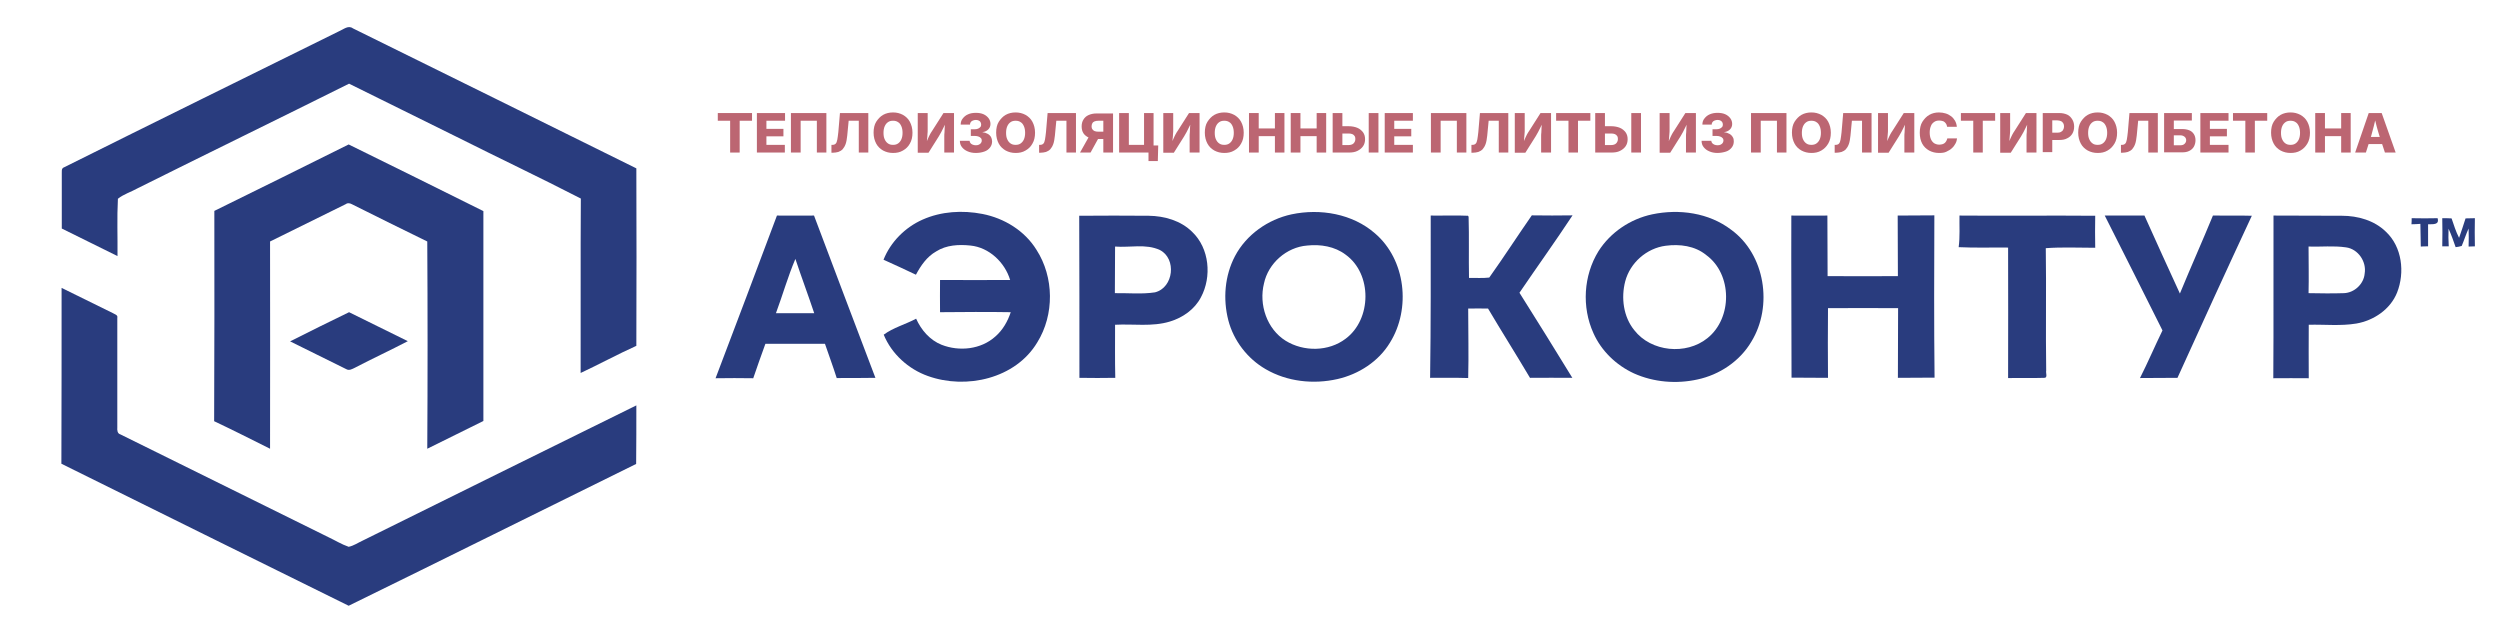 <svg xmlns="http://www.w3.org/2000/svg" xmlns:xlink="http://www.w3.org/1999/xlink" id="&#x421;&#x43B;&#x43E;&#x439;_1" x="0px" y="0px" viewBox="0 0 1234 313" style="enable-background:new 0 0 1234 313;" xml:space="preserve"><style type="text/css">	.st0{fill:#293C7E;}	.st1{enable-background:new    ;}	.st2{fill:#BC6672;}</style><g id="_x23_293c7eff">	<path class="st0" d="M167.4,15.4c2.2-0.9,4.5-3.1,6.8-1.4c46.6,23,93.3,46,139.9,69.1c0.1,29.2,0.1,58.4,0,87.6  c-9.3,4.2-18.3,9.1-27.5,13.4c0.1-28.7-0.1-57.4,0.1-86.1c-20.2-10.4-40.9-20.2-61.2-30.4C207.7,58.8,190,50,172.3,41.3  C137.6,58.6,102.7,75.6,68,92.9c-3.2,1.8-6.9,2.9-9.8,5.2c-0.5,9.4-0.1,18.8-0.2,28.3c-9.2-4.6-18.3-9.1-27.5-13.6  c0-8.9,0-17.8,0-26.7c0.1-1.2-0.4-3,1.1-3.5C76.7,60.1,122.1,37.8,167.4,15.4z"></path>	<path class="st0" d="M105.8,104.1c22.1-10.9,44.3-21.8,66.3-32.8c22.2,10.9,44.4,21.9,66.5,32.9c0,34.6,0,69.1,0,103.6  c-9.2,4.6-18.5,9.1-27.7,13.7c0.2-34.1,0.2-68.2,0-102.3c-12.4-6-24.7-12.2-37-18.3c-1.1-0.6-2.2-0.9-3.3-0.1  c-12.4,6.1-24.9,12.3-37.3,18.4c0.1,34.1,0,68.2,0,102.3c-9.2-4.6-18.3-9.2-27.6-13.6C105.8,173.3,105.9,138.7,105.8,104.1z"></path>	<path class="st0" d="M455.4,108.4c9.2-4.1,19.7-4.7,29.5-2.8c10.8,2.1,20.9,8.3,26.7,17.7c8.7,13.5,8.9,32,0.4,45.7  c-10.7,17.9-35.1,23.4-54,16.6c-9.6-3.4-17.9-10.9-21.8-20.4c4.7-3.5,10.8-5.1,16-7.9c2.5,5.6,6.8,10.6,12.6,12.9  c8.7,3.4,19.4,2.3,26.5-4.1c3.7-3.2,6.1-7.5,7.6-12c-11.6-0.2-23.2-0.1-34.9,0c-0.1-5.3,0-10.6,0-15.9c11.5,0.1,23.1,0,34.6,0  c-2.6-8.7-10.4-16.1-19.6-17c-5.7-0.6-11.9-0.3-16.9,2.9c-4.6,2.6-7.6,7-10,11.5c-5.3-2.5-10.6-5-16-7.4  C439.6,119.4,446.8,112.2,455.4,108.4z"></path>	<path class="st0" d="M637.5,105.8c14.2-3,30.1-0.3,41.2,9.4c15.2,13,17.8,37.2,7.4,53.9c-5.6,9.3-15.4,15.6-25.9,18  c-11.9,2.7-24.9,1.3-35.5-4.9c-9-5.2-15.8-14.1-18.4-24.1c-2.7-10.5-1.8-22,3.3-31.7C615.2,115.8,625.9,108.3,637.5,105.8   M645.2,121.2C635,122,626,130,623.9,139.9c-2.6,10.4,1.4,22.5,10.7,28.3c8.9,5.5,21.2,5.4,29.6-1c12.9-9.6,13.2-32,0-41.5  C658.8,121.6,651.8,120.5,645.2,121.2z"></path>	<path class="st0" d="M815.5,105.8c13.3-2.8,28-0.8,39,7.6c16.8,12.2,20.7,37.7,10,55.2c-5.7,9.7-15.8,16.4-26.6,18.7  c-10.4,2.3-21.6,1.4-31.4-3c-8.7-4-16.1-11.1-20-19.9c-5.8-12.8-4.9-28.4,2.5-40.4C794.9,114.7,804.7,108.1,815.5,105.8   M822.2,121.3c-9.4,1.2-17.6,8.4-20,17.6c-2.1,8.1-0.9,17.5,4.5,24.1c8.3,10.7,25.6,12.4,36.1,3.9c12.4-9.9,12.3-31.6-0.6-41  C836.6,121.3,829.1,120.4,822.2,121.3z"></path>	<path class="st0" d="M383.5,106.4c6.1,0,12.2,0.1,18.3,0c10.1,26.7,20.1,53.4,30.3,80.1c-6.4,0.1-12.8,0.1-19.1,0.1  c-1.8-5.7-3.9-11.3-5.8-16.9c-9.8,0-19.6,0-29.4,0c-2.1,5.6-4,11.3-6,17c-6.2-0.1-12.4-0.1-18.6,0  C363.4,159.9,373.5,133.1,383.5,106.4 M383,154.6c6.3,0,12.6,0,18.9,0c-3-9-6.3-17.8-9.3-26.8C388.9,136.5,386.3,145.7,383,154.6z"></path>	<path class="st0" d="M532.7,106.5c11.4-0.1,22.9-0.1,34.3,0c7.8,0.1,15.9,2.4,21.5,8c8.5,8.1,9.7,22.1,4.3,32.2  c-3.1,6-9,10.1-15.3,12c-8.8,2.7-18.1,1.1-27.1,1.6c0,8.7-0.1,17.5,0.1,26.2c-5.9,0.1-11.8,0.1-17.7,0  C532.8,159.8,532.8,133.1,532.7,106.5 M550.4,121.7c-0.1,7.7,0,15.3-0.1,23c6.6-0.1,13.3,0.6,19.8-0.4c9.2-2.3,10.8-16.6,2.4-20.9  C565.6,120.2,557.7,122.3,550.4,121.7z"></path>	<path class="st0" d="M706.2,106.4c6.1,0.1,12.3-0.2,18.4,0.1l0.3,0.5c0.3,10.1,0,20.2,0.2,30.2c3.3-0.1,6.7,0.2,10-0.2  c7.2-10.1,13.9-20.5,21-30.7c6.7,0.1,13.4,0.1,20.1,0c-8.5,12.9-17.5,25.4-26.2,38.2c8.8,13.9,17.5,28,26.1,42  c-6.9-0.1-13.9,0-20.9,0c-6.8-11.5-13.9-22.7-20.7-34.2c-3.3-0.1-6.5,0-9.8,0c0,11.4,0.3,22.8,0,34.3c-6.3-0.2-12.5-0.1-18.8-0.1  C706.3,159.8,706.2,133.1,706.2,106.4z"></path>	<path class="st0" d="M884.2,106.4c5.9,0,11.9,0.1,17.8,0c0.1,10,0,19.9,0.1,29.9c11.6,0.1,23.1,0,34.7,0c-0.1-10,0-19.9-0.1-29.9  c6-0.1,12,0,18.1-0.1c-0.1,26.7-0.2,53.4,0.1,80.1c-6,0.1-12.1,0-18.1,0.1c0.1-11.5,0-22.9,0.1-34.4c-11.5-0.1-23.1,0-34.6,0  c-0.1,11.5-0.1,22.9,0,34.4c-6-0.1-12,0-18-0.1C884.3,159.8,884.1,133.1,884.2,106.4z"></path>	<path class="st0" d="M967.2,106.4c22.3,0.2,44.6-0.1,67,0.1c-0.1,5.3-0.1,10.5,0,15.8c-8.1,0-16.3-0.4-24.4,0.2  c0.3,20.1-0.1,40.3,0.2,60.5c-0.3,1,0.9,3.6-1,3.5c-5.9,0.2-11.9,0-17.8,0.1c0-21.5,0.1-42.9,0-64.4c-8.1-0.1-16.3,0.2-24.4-0.2  C967.5,116.8,967.1,111.6,967.2,106.4z"></path>	<path class="st0" d="M1038.9,106.4c6.5,0,13.1,0,19.6,0c5.8,12.9,11.6,25.7,17.5,38.5c5.3-12.9,11-25.6,16.3-38.5  c6.4,0.1,12.8-0.1,19.2,0.1c-12.4,26.6-24.6,53.3-36.7,80c-6.2,0.1-12.3,0-18.5,0.1c3.9-7.7,7.3-15.7,11.1-23.5  C1058,144.2,1048.4,125.3,1038.9,106.4z"></path>	<path class="st0" d="M1122.2,106.4c11.3,0.1,22.6,0,33.8,0.1c7.8,0,16,2.3,21.7,7.9c8,7.5,9.4,20.1,5.5,30  c-3.3,8.3-11.5,13.8-20.1,15.3c-7.8,1.3-15.7,0.4-23.5,0.6c0,8.8-0.1,17.6,0,26.4c-5.8,0-11.7-0.1-17.5,0  C1122.3,159.9,1122.1,133.1,1122.2,106.4 M1139.5,144.7c5.8,0.1,11.7,0.2,17.5,0c5.2-0.2,9.8-4.6,10.2-9.7c1-5.8-3.2-12.1-9.2-12.9  c-6.1-0.9-12.3-0.2-18.5-0.4C1139.5,129.4,1139.7,137,1139.5,144.7z"></path>	<path class="st0" d="M1190.4,107.7c4.3,0.1,8.5,0.1,12.8,0c1,3.5-2.5,2.9-4.7,3c0,3.6,0,7.3,0,10.9c-1.2,0-2.4,0-3.6,0.1  c-0.1-3.8-0.1-7.5-0.2-11.2c-1.5,0.1-2.9,0.2-4.4,0.2C1190.4,109.9,1190.4,108.4,1190.4,107.7z"></path>	<path class="st0" d="M1205.5,107.7c1.5,0,3.1,0,4.6,0.1c1.1,3.2,2.1,6.5,3.7,9.6c1.1-3.2,2.2-6.4,3.2-9.6c1.5,0,3.1-0.1,4.6-0.1  c-0.1,4.6-0.1,9.3,0,13.9c-0.8,0-2.3,0.1-3.1,0.1c0.1-3,0.1-6,0-8.9c-1.3,2.8-2.2,5.8-3.4,8.6c-1,0.3-2,0.5-3,0.6  c-1.1-3.1-2.1-6.1-3.5-9.1c-0.1,2.9-0.1,5.8,0.1,8.7c-1.1,0-2.1,0-3.2,0C1205.6,116.9,1205.6,112.3,1205.5,107.7z"></path>	<path class="st0" d="M30.4,142.1c8.4,4.1,16.8,8.3,25.2,12.4c0.9,0.6,2.7,0.9,2.3,2.4c0,18,0,36.1,0,54.1c-0.1,1.3,0,3,1.5,3.4  c34.2,16.9,68.4,33.8,102.6,50.7c3.4,1.6,6.6,3.6,10.1,4.8c2.5-0.5,4.6-2,6.8-3c45.1-22.3,90.1-44.6,135.2-66.8  c0,9.6,0,19.2-0.1,28.9c-47.3,23.3-94.5,46.8-141.9,70c-47.3-23.3-94.5-46.7-141.8-70.1C30.4,200,30.4,171,30.4,142.1z"></path>	<path class="st0" d="M143.2,168.5c9.7-4.9,19.4-9.7,29.1-14.4c9.7,4.7,19.3,9.6,29,14.3c-8.6,4.5-17.5,8.6-26.1,13.1  c-1.3,0.6-2.8,1.6-4.3,0.7C161.6,177.6,152.4,173,143.2,168.5z"></path></g><g>	<g class="st1">		<path class="st2" d="M354.3,59.6v-3.8h16.9v3.8h-6.1v15.7h-4.7V59.6H354.3z"></path>		<path class="st2" d="M373.6,75.3V55.8h13.9v3.8h-9.2v4h8.4v3.7h-8.4v4.2h9.1v3.8H373.6z"></path>		<path class="st2" d="M407.9,55.8v19.5h-4.7V59.6h-8v15.7h-4.8V55.8H407.9z"></path>		<path class="st2" d="M410.4,75.3v-3.8h0.5c0.7,0,1.2-0.2,1.6-0.6c0.4-0.4,0.6-1,0.8-2c0.2-0.9,0.3-2.2,0.5-3.7l0.8-9.4h14v19.5   h-4.7V59.6h-5l-0.7,7.3c-0.2,1.7-0.4,3.1-0.8,4.2s-0.9,1.9-1.5,2.6c-0.6,0.6-1.3,1-2.1,1.3c-0.8,0.2-1.8,0.4-2.8,0.4H410.4z"></path>		<path class="st2" d="M440.8,75.5c-1.8,0-3.4-0.4-4.9-1.2c-1.4-0.8-2.6-1.9-3.4-3.4s-1.3-3.3-1.3-5.4c0-2.1,0.4-4,1.3-5.4   s2-2.6,3.4-3.4c1.4-0.8,3.1-1.2,4.9-1.2c1.8,0,3.4,0.4,4.9,1.2c1.4,0.8,2.6,1.9,3.4,3.4c0.8,1.5,1.3,3.3,1.3,5.4   c0,2.1-0.4,3.9-1.3,5.4c-0.8,1.5-2,2.6-3.4,3.4C444.2,75.2,442.6,75.5,440.8,75.5z M440.8,71.5c1,0,1.8-0.2,2.5-0.7s1.2-1.1,1.6-2   c0.4-0.9,0.6-2,0.6-3.2c0-1.3-0.2-2.4-0.6-3.3c-0.4-0.9-0.9-1.6-1.6-2c-0.7-0.5-1.5-0.7-2.5-0.7c-1,0-1.8,0.2-2.5,0.7   s-1.2,1.1-1.6,2c-0.4,0.9-0.6,2-0.6,3.3c0,1.3,0.2,2.4,0.6,3.2c0.4,0.9,0.9,1.5,1.6,2S439.8,71.5,440.8,71.5z"></path>		<path class="st2" d="M471,75.3h-4.9v-8.1c0-0.5,0-1.1,0.1-1.8c0-0.7,0.1-1.5,0.1-2.4c0.1-0.9,0.1-1.8,0.2-2.7h0.5   c-0.5,1-0.9,2-1.3,2.7c-0.4,0.8-0.8,1.5-1.1,2.2c-0.4,0.7-0.8,1.4-1.2,2.1l-5.1,8.1H453V55.8h4.9v8.3c0,0.6,0,1.3-0.1,2.1   c0,0.8-0.1,1.7-0.2,2.5c-0.1,0.9-0.1,1.7-0.2,2.4h-0.4c0.3-1,0.7-1.9,1-2.6c0.3-0.8,0.7-1.4,1-2.1c0.3-0.6,0.7-1.2,1.1-1.8   l5.6-8.8h5.2V75.3z"></path>		<path class="st2" d="M481.6,75.5c-1.5,0-2.9-0.3-4-0.8c-1.2-0.5-2.1-1.2-2.8-2.1c-0.7-0.9-1-1.9-1-3.1h4.8c0,0.4,0.2,0.8,0.4,1.1   s0.6,0.6,1.1,0.8c0.5,0.2,1,0.3,1.6,0.3c0.6,0,1.1-0.1,1.5-0.3s0.8-0.5,1-0.8c0.3-0.4,0.4-0.8,0.4-1.2c0-0.5-0.1-0.9-0.4-1.2   c-0.3-0.4-0.7-0.6-1.2-0.8c-0.5-0.2-1.1-0.3-1.8-0.3h-2v-3.3h2c0.6,0,1.1-0.1,1.6-0.3s0.8-0.5,1.1-0.8s0.4-0.7,0.4-1.2   c0-0.4-0.1-0.8-0.3-1.2s-0.5-0.6-0.9-0.8c-0.4-0.2-0.8-0.3-1.4-0.3c-0.5,0-1,0.1-1.5,0.3c-0.4,0.2-0.8,0.4-1,0.8   c-0.3,0.3-0.4,0.7-0.4,1.2h-4.6c0-1.1,0.3-2.2,1-3c0.7-0.9,1.5-1.6,2.7-2.1c1.1-0.5,2.4-0.7,3.8-0.7c1.4,0,2.7,0.2,3.8,0.7   s1.9,1.2,2.5,2s0.9,1.8,0.9,2.8c0,1.1-0.4,2-1.1,2.7c-0.7,0.7-1.7,1.2-2.8,1.3v0.1c1,0.1,1.9,0.4,2.6,0.8c0.7,0.4,1.2,0.9,1.6,1.6   c0.3,0.6,0.5,1.3,0.5,2.1c0,1.1-0.3,2.1-1,3c-0.7,0.9-1.6,1.6-2.8,2C484.5,75.3,483.1,75.5,481.6,75.5z"></path>		<path class="st2" d="M501.3,75.5c-1.8,0-3.4-0.4-4.9-1.2c-1.4-0.8-2.6-1.9-3.4-3.4s-1.3-3.3-1.3-5.4c0-2.1,0.4-4,1.3-5.4   s2-2.6,3.4-3.4c1.4-0.8,3.1-1.2,4.9-1.2c1.8,0,3.4,0.4,4.9,1.2c1.4,0.8,2.6,1.9,3.4,3.4c0.8,1.5,1.3,3.3,1.3,5.4   c0,2.1-0.4,3.9-1.3,5.4c-0.8,1.5-2,2.6-3.4,3.4C504.7,75.2,503.1,75.5,501.3,75.5z M501.3,71.5c1,0,1.8-0.2,2.5-0.7s1.2-1.1,1.6-2   c0.4-0.9,0.6-2,0.6-3.2c0-1.3-0.2-2.4-0.6-3.3c-0.4-0.9-0.9-1.6-1.6-2c-0.7-0.5-1.5-0.7-2.5-0.7c-1,0-1.8,0.2-2.5,0.7   s-1.2,1.1-1.6,2c-0.4,0.9-0.6,2-0.6,3.3c0,1.3,0.2,2.4,0.6,3.2c0.4,0.9,0.9,1.5,1.6,2S500.3,71.5,501.3,71.5z"></path>		<path class="st2" d="M512.9,75.3v-3.8h0.5c0.7,0,1.2-0.2,1.6-0.6c0.4-0.4,0.6-1,0.8-2c0.2-0.9,0.3-2.2,0.5-3.7l0.8-9.4h14v19.5   h-4.7V59.6h-5l-0.7,7.3c-0.2,1.7-0.4,3.1-0.8,4.2s-0.9,1.9-1.5,2.6c-0.6,0.6-1.3,1-2.1,1.3c-0.8,0.2-1.8,0.4-2.8,0.4H512.9z"></path>		<path class="st2" d="M538.3,75.3h-5.2l5-8.9h5.1L538.3,75.3z M549.3,75.3h-4.7V59.6h-2.4c-0.7,0-1.4,0.1-1.9,0.3   c-0.5,0.2-0.9,0.5-1.1,0.9s-0.4,0.9-0.4,1.5c0,0.6,0.1,1.1,0.4,1.5s0.6,0.7,1.1,0.9c0.5,0.2,1.1,0.3,1.9,0.3h4.4v3.6h-5.2   c-1.5,0-2.9-0.2-4-0.7c-1.1-0.5-2-1.2-2.6-2.1c-0.6-0.9-0.9-2.1-0.9-3.4c0-1.3,0.3-2.5,0.9-3.4c0.6-1,1.4-1.7,2.5-2.2   c1.1-0.5,2.4-0.8,3.9-0.8h8.2V75.3z"></path>		<path class="st2" d="M569.4,75.3h-17V55.8h4.8v15.7h7.5V55.8h4.7V75.3z M566.9,79.5v-4.2h-1.2v-3.5h6l-0.2,7.7H566.9z"></path>		<path class="st2" d="M592.1,75.3h-4.9v-8.1c0-0.5,0-1.1,0.1-1.8c0-0.7,0.1-1.5,0.1-2.4c0.1-0.9,0.1-1.8,0.2-2.7h0.5   c-0.5,1-0.9,2-1.3,2.7c-0.4,0.8-0.8,1.5-1.1,2.2c-0.4,0.7-0.8,1.4-1.2,2.1l-5.1,8.1h-5.2V55.8h4.9v8.3c0,0.6,0,1.3-0.1,2.1   c0,0.8-0.1,1.7-0.2,2.5c-0.1,0.9-0.1,1.7-0.2,2.4h-0.4c0.3-1,0.7-1.9,1-2.6c0.3-0.8,0.7-1.4,1-2.1c0.3-0.6,0.7-1.2,1.1-1.8   l5.6-8.8h5.2V75.3z"></path>		<path class="st2" d="M604.3,75.5c-1.8,0-3.4-0.4-4.9-1.2c-1.4-0.8-2.6-1.9-3.4-3.4s-1.3-3.3-1.3-5.4c0-2.1,0.4-4,1.3-5.4   s2-2.6,3.4-3.4c1.4-0.8,3.1-1.2,4.9-1.2c1.8,0,3.4,0.4,4.9,1.2c1.4,0.8,2.6,1.9,3.4,3.4c0.8,1.5,1.3,3.3,1.3,5.4   c0,2.1-0.4,3.9-1.3,5.4c-0.8,1.5-2,2.6-3.4,3.4C607.7,75.2,606.1,75.5,604.3,75.5z M604.3,71.5c1,0,1.8-0.2,2.5-0.7s1.2-1.1,1.6-2   c0.4-0.9,0.6-2,0.6-3.2c0-1.3-0.2-2.4-0.6-3.3c-0.4-0.9-0.9-1.6-1.6-2c-0.7-0.5-1.5-0.7-2.5-0.7c-1,0-1.8,0.2-2.5,0.7   s-1.2,1.1-1.6,2c-0.4,0.9-0.6,2-0.6,3.3c0,1.3,0.2,2.4,0.6,3.2c0.4,0.9,0.9,1.5,1.6,2S603.3,71.5,604.3,71.5z"></path>		<path class="st2" d="M616.5,75.3V55.8h4.8v7.6h8v-7.6h4.7v19.5h-4.7v-8.1h-8v8.1H616.5z"></path>		<path class="st2" d="M637.1,75.3V55.8h4.8v7.6h8v-7.6h4.7v19.5h-4.7v-8.1h-8v8.1H637.1z"></path>		<path class="st2" d="M660.8,62.3h4.9c1.6,0,3.1,0.3,4.3,0.8c1.2,0.5,2.1,1.3,2.8,2.2c0.7,1,1,2.1,1,3.4c0,1.3-0.3,2.5-1,3.5   c-0.7,1-1.6,1.7-2.8,2.3s-2.6,0.8-4.3,0.8h-7.9V55.8h4.8v15.8h3.1c1,0,1.9-0.3,2.4-0.8s0.9-1.2,0.9-2.2c0-0.6-0.1-1.1-0.4-1.5   c-0.3-0.4-0.6-0.7-1.1-0.9c-0.5-0.2-1.1-0.3-1.8-0.3h-4.9V62.3z M680.4,55.8v19.5h-4.8V55.8H680.4z"></path>		<path class="st2" d="M683.5,75.3V55.8h13.9v3.8h-9.2v4h8.4v3.7h-8.4v4.2h9.2v3.8H683.5z"></path>		<path class="st2" d="M723.8,55.8v19.5h-4.7V59.6h-8v15.7h-4.8V55.8H723.8z"></path>		<path class="st2" d="M726.3,75.3v-3.8h0.5c0.7,0,1.2-0.2,1.6-0.6c0.4-0.4,0.6-1,0.8-2c0.2-0.9,0.3-2.2,0.5-3.7l0.8-9.4h14v19.5   h-4.7V59.6h-5l-0.7,7.3c-0.2,1.7-0.4,3.1-0.8,4.2c-0.4,1.1-0.9,1.9-1.5,2.6c-0.6,0.6-1.3,1-2.1,1.3c-0.8,0.2-1.8,0.4-2.8,0.4   H726.3z"></path>		<path class="st2" d="M765.6,75.3h-4.9v-8.1c0-0.5,0-1.1,0.1-1.8c0-0.7,0.1-1.5,0.1-2.4c0.1-0.9,0.1-1.8,0.2-2.7h0.5   c-0.5,1-0.9,2-1.3,2.7c-0.4,0.8-0.8,1.5-1.1,2.2c-0.4,0.7-0.8,1.4-1.2,2.1l-5.1,8.1h-5.2V55.8h4.9v8.3c0,0.6,0,1.3-0.1,2.1   s-0.1,1.7-0.2,2.5s-0.1,1.7-0.2,2.4h-0.4c0.3-1,0.7-1.9,1-2.6c0.3-0.8,0.7-1.4,1-2.1c0.3-0.6,0.7-1.2,1.1-1.8l5.6-8.8h5.2V75.3z"></path>		<path class="st2" d="M768.1,59.6v-3.8h16.9v3.8h-6.1v15.7h-4.7V59.6H768.1z"></path>		<path class="st2" d="M790.4,62.3h4.9c1.6,0,3.1,0.3,4.3,0.8c1.2,0.5,2.1,1.3,2.8,2.2c0.7,1,1,2.1,1,3.4c0,1.3-0.3,2.5-1,3.5   c-0.7,1-1.6,1.7-2.8,2.3s-2.6,0.8-4.3,0.8h-7.9V55.8h4.8v15.8h3.1c1,0,1.9-0.3,2.4-0.8s0.9-1.2,0.9-2.2c0-0.6-0.1-1.1-0.4-1.5   c-0.3-0.4-0.6-0.7-1.1-0.9c-0.5-0.2-1.1-0.3-1.8-0.3h-4.9V62.3z M810,55.8v19.5h-4.8V55.8H810z"></path>		<path class="st2" d="M837.1,75.3h-4.9v-8.1c0-0.5,0-1.1,0.1-1.8c0-0.7,0.1-1.5,0.1-2.4c0.1-0.9,0.1-1.8,0.2-2.7h0.5   c-0.5,1-0.9,2-1.3,2.7c-0.4,0.8-0.8,1.5-1.1,2.2c-0.4,0.7-0.8,1.4-1.2,2.1l-5.1,8.1h-5.2V55.8h4.9v8.3c0,0.6,0,1.3-0.1,2.1   s-0.1,1.7-0.2,2.5s-0.1,1.7-0.2,2.4h-0.4c0.3-1,0.7-1.9,1-2.6c0.3-0.8,0.7-1.4,1-2.1c0.3-0.6,0.7-1.2,1.1-1.8l5.6-8.8h5.2V75.3z"></path>		<path class="st2" d="M847.7,75.5c-1.5,0-2.9-0.3-4-0.8c-1.2-0.5-2.1-1.2-2.8-2.1c-0.7-0.9-1-1.9-1-3.1h4.8c0,0.4,0.2,0.8,0.4,1.1   c0.3,0.3,0.6,0.6,1.1,0.8c0.5,0.2,1,0.3,1.6,0.3s1.1-0.1,1.5-0.3s0.8-0.5,1-0.8s0.4-0.8,0.4-1.2c0-0.5-0.1-0.9-0.4-1.2   c-0.3-0.4-0.7-0.6-1.2-0.8c-0.5-0.2-1.1-0.3-1.8-0.3h-2v-3.3h2c0.6,0,1.1-0.1,1.6-0.3c0.5-0.2,0.8-0.5,1.1-0.8   c0.3-0.3,0.4-0.7,0.4-1.2c0-0.4-0.1-0.8-0.3-1.2c-0.2-0.3-0.5-0.6-0.9-0.8c-0.4-0.2-0.8-0.3-1.4-0.3c-0.5,0-1,0.1-1.5,0.3   c-0.4,0.2-0.8,0.4-1,0.8c-0.3,0.3-0.4,0.7-0.4,1.2h-4.6c0-1.1,0.3-2.2,1-3c0.7-0.9,1.5-1.6,2.7-2.1s2.4-0.7,3.8-0.7   c1.4,0,2.7,0.2,3.8,0.7c1.1,0.5,1.9,1.2,2.5,2c0.6,0.8,0.9,1.8,0.9,2.8c0,1.1-0.4,2-1.1,2.7c-0.7,0.7-1.7,1.2-2.8,1.3v0.1   c1,0.1,1.9,0.4,2.6,0.8c0.7,0.4,1.2,0.9,1.6,1.6c0.4,0.6,0.5,1.3,0.5,2.1c0,1.1-0.3,2.1-1,3c-0.7,0.9-1.6,1.6-2.8,2   S849.2,75.5,847.7,75.5z"></path>		<path class="st2" d="M881.8,55.8v19.5h-4.7V59.6h-8v15.7h-4.8V55.8H881.8z"></path>		<path class="st2" d="M894.1,75.5c-1.8,0-3.4-0.4-4.9-1.2c-1.4-0.8-2.6-1.9-3.4-3.4s-1.3-3.3-1.3-5.4c0-2.1,0.4-4,1.3-5.4   s2-2.6,3.4-3.4c1.4-0.8,3.1-1.2,4.9-1.2c1.8,0,3.4,0.4,4.9,1.2c1.4,0.8,2.6,1.9,3.4,3.4s1.3,3.3,1.3,5.4c0,2.1-0.4,3.9-1.3,5.4   s-2,2.6-3.4,3.4C897.5,75.2,895.9,75.5,894.1,75.5z M894.1,71.5c1,0,1.8-0.2,2.5-0.7c0.7-0.5,1.2-1.1,1.6-2s0.6-2,0.6-3.2   c0-1.3-0.2-2.4-0.6-3.3s-0.9-1.6-1.6-2c-0.7-0.5-1.5-0.7-2.5-0.7c-1,0-1.8,0.2-2.5,0.7c-0.7,0.5-1.2,1.1-1.6,2   c-0.4,0.9-0.6,2-0.6,3.3c0,1.3,0.2,2.4,0.6,3.2c0.4,0.9,0.9,1.5,1.6,2C892.3,71.3,893.1,71.5,894.1,71.5z"></path>		<path class="st2" d="M905.6,75.3v-3.8h0.5c0.7,0,1.2-0.2,1.6-0.6c0.4-0.4,0.6-1,0.8-2c0.2-0.9,0.3-2.2,0.5-3.7l0.8-9.4h14v19.5   h-4.7V59.6h-5l-0.7,7.3c-0.2,1.7-0.4,3.1-0.8,4.2c-0.4,1.1-0.9,1.9-1.5,2.6c-0.6,0.6-1.3,1-2.1,1.3c-0.8,0.2-1.8,0.4-2.8,0.4   H905.6z"></path>		<path class="st2" d="M944.9,75.3h-4.9v-8.1c0-0.5,0-1.1,0.1-1.8c0-0.7,0.1-1.5,0.1-2.4c0.1-0.9,0.1-1.8,0.2-2.7h0.5   c-0.5,1-0.9,2-1.3,2.7c-0.4,0.8-0.8,1.5-1.1,2.2c-0.4,0.7-0.8,1.4-1.2,2.1l-5.1,8.1H927V55.8h4.9v8.3c0,0.6,0,1.3-0.1,2.1   s-0.1,1.7-0.2,2.5s-0.1,1.7-0.2,2.4H931c0.3-1,0.7-1.9,1-2.6c0.3-0.8,0.7-1.4,1-2.1c0.3-0.6,0.7-1.2,1.1-1.8l5.6-8.8h5.2V75.3z"></path>		<path class="st2" d="M957.1,75.5c-1.8,0-3.4-0.4-4.9-1.2c-1.4-0.8-2.6-1.9-3.4-3.4c-0.8-1.5-1.2-3.3-1.2-5.4c0-2.1,0.4-4,1.3-5.4   s2-2.6,3.4-3.4c1.4-0.8,3-1.2,4.8-1.2c1.2,0,2.3,0.2,3.3,0.5c1,0.3,1.9,0.8,2.7,1.4c0.8,0.6,1.4,1.4,1.9,2.2   c0.5,0.9,0.8,1.9,0.9,3h-4.8c-0.1-0.5-0.2-0.9-0.4-1.3c-0.2-0.4-0.5-0.7-0.8-1c-0.3-0.3-0.7-0.5-1.2-0.6c-0.4-0.1-0.9-0.2-1.5-0.2   c-1,0-1.8,0.2-2.5,0.7c-0.7,0.5-1.3,1.1-1.6,2c-0.4,0.9-0.6,2-0.6,3.2c0,1.3,0.2,2.4,0.6,3.3c0.4,0.9,0.9,1.5,1.6,2   c0.7,0.4,1.5,0.7,2.5,0.7c0.5,0,1-0.1,1.5-0.2c0.4-0.1,0.8-0.3,1.2-0.6c0.3-0.3,0.6-0.6,0.8-1c0.2-0.4,0.4-0.8,0.5-1.3h4.8   c-0.1,0.9-0.3,1.7-0.8,2.6c-0.4,0.8-1,1.6-1.8,2.3c-0.7,0.7-1.7,1.2-2.7,1.7S958.5,75.5,957.1,75.5z"></path>		<path class="st2" d="M967.9,59.6v-3.8h16.9v3.8h-6.1v15.7h-4.7V59.6H967.9z"></path>		<path class="st2" d="M1005.2,75.3h-4.9v-8.1c0-0.5,0-1.1,0.1-1.8c0-0.7,0.1-1.5,0.1-2.4c0.1-0.9,0.1-1.8,0.2-2.7h0.5   c-0.5,1-0.9,2-1.3,2.7c-0.4,0.8-0.8,1.5-1.1,2.2c-0.4,0.7-0.8,1.4-1.2,2.1l-5.1,8.1h-5.2V55.8h4.9v8.3c0,0.6,0,1.3-0.1,2.1   s-0.1,1.7-0.2,2.5s-0.1,1.7-0.2,2.4h-0.4c0.3-1,0.7-1.9,1-2.6c0.3-0.8,0.7-1.4,1-2.1c0.3-0.6,0.7-1.2,1.1-1.8l5.6-8.8h5.2V75.3z"></path>		<path class="st2" d="M1008.3,75.3V55.8h8.2c1.5,0,2.8,0.3,3.9,0.8s1.9,1.4,2.5,2.4c0.6,1,0.9,2.2,0.9,3.5c0,1.3-0.3,2.5-0.9,3.5   s-1.5,1.8-2.6,2.3c-1.1,0.6-2.4,0.8-4,0.8h-5.1v-3.6h4.2c0.7,0,1.4-0.1,1.9-0.4c0.5-0.3,0.9-0.6,1.1-1.1c0.3-0.5,0.4-1,0.4-1.6   c0-0.6-0.1-1.1-0.4-1.6c-0.3-0.4-0.6-0.8-1.1-1c-0.5-0.2-1.1-0.4-1.9-0.4h-2.4v15.7H1008.3z"></path>		<path class="st2" d="M1035.4,75.5c-1.8,0-3.4-0.4-4.9-1.2c-1.4-0.8-2.6-1.9-3.4-3.4s-1.3-3.3-1.3-5.4c0-2.1,0.4-4,1.3-5.4   s2-2.6,3.4-3.4c1.4-0.8,3.1-1.2,4.9-1.2c1.8,0,3.4,0.4,4.9,1.2c1.4,0.8,2.6,1.9,3.4,3.4s1.3,3.3,1.3,5.4c0,2.1-0.4,3.9-1.3,5.4   s-2,2.6-3.4,3.4C1038.8,75.2,1037.2,75.5,1035.4,75.5z M1035.4,71.5c1,0,1.8-0.2,2.5-0.7c0.7-0.5,1.2-1.1,1.6-2s0.6-2,0.6-3.2   c0-1.3-0.2-2.4-0.6-3.3s-0.9-1.6-1.6-2c-0.7-0.5-1.5-0.7-2.5-0.7c-1,0-1.8,0.2-2.5,0.7c-0.7,0.5-1.2,1.1-1.6,2   c-0.4,0.9-0.6,2-0.6,3.3c0,1.3,0.2,2.4,0.6,3.2c0.4,0.9,0.9,1.5,1.6,2C1033.5,71.3,1034.4,71.5,1035.4,71.5z"></path>		<path class="st2" d="M1046.9,75.3v-3.8h0.5c0.7,0,1.2-0.2,1.6-0.6c0.4-0.4,0.6-1,0.8-2c0.2-0.9,0.3-2.2,0.5-3.7l0.8-9.4h14v19.5   h-4.7V59.6h-5l-0.7,7.3c-0.2,1.7-0.4,3.1-0.8,4.2c-0.4,1.1-0.9,1.9-1.5,2.6c-0.6,0.6-1.3,1-2.1,1.3c-0.8,0.2-1.8,0.4-2.8,0.4   H1046.9z"></path>		<path class="st2" d="M1068.2,75.3V55.8h13.7v3.7h-8.9v4.2h4.1c1.3,0,2.5,0.2,3.5,0.6c1,0.4,1.7,1,2.3,1.9c0.5,0.8,0.8,1.8,0.8,3   c0,1.2-0.3,2.3-0.8,3.2c-0.5,0.9-1.3,1.6-2.3,2.1c-1,0.5-2.1,0.7-3.5,0.7H1068.2z M1073,71.7h3.3c0.8,0,1.5-0.2,2-0.7   c0.5-0.5,0.8-1,0.8-1.8c0-0.7-0.3-1.3-0.8-1.7c-0.5-0.4-1.2-0.7-2-0.7h-3.3V71.7z"></path>		<path class="st2" d="M1086.1,75.3V55.8h13.9v3.8h-9.2v4h8.4v3.7h-8.4v4.2h9.2v3.8H1086.1z"></path>		<path class="st2" d="M1102.2,59.6v-3.8h16.9v3.8h-6.1v15.7h-4.7V59.6H1102.2z"></path>		<path class="st2" d="M1130.6,75.5c-1.8,0-3.4-0.4-4.9-1.2c-1.4-0.8-2.6-1.9-3.4-3.4s-1.3-3.3-1.3-5.4c0-2.1,0.4-4,1.3-5.4   s2-2.6,3.4-3.4c1.4-0.8,3.1-1.2,4.9-1.2c1.8,0,3.4,0.4,4.9,1.2c1.4,0.8,2.6,1.9,3.4,3.4s1.3,3.3,1.3,5.4c0,2.1-0.4,3.9-1.3,5.4   s-2,2.6-3.4,3.4C1134,75.2,1132.4,75.5,1130.6,75.5z M1130.6,71.5c1,0,1.8-0.2,2.5-0.7c0.7-0.5,1.2-1.1,1.6-2s0.6-2,0.6-3.2   c0-1.3-0.2-2.4-0.6-3.3s-0.9-1.6-1.6-2c-0.7-0.5-1.5-0.7-2.5-0.7c-1,0-1.8,0.2-2.5,0.7c-0.7,0.5-1.2,1.1-1.6,2   c-0.4,0.9-0.6,2-0.6,3.3c0,1.3,0.2,2.4,0.6,3.2c0.4,0.9,0.9,1.5,1.6,2C1128.8,71.3,1129.6,71.5,1130.6,71.5z"></path>		<path class="st2" d="M1142.8,75.3V55.8h4.8v7.6h8v-7.6h4.7v19.5h-4.7v-8.1h-8v8.1H1142.8z"></path>		<path class="st2" d="M1162.5,75.3l6.7-19.5h6.4l6.9,19.5h-5.3l-2.8-8.5c-0.4-1.4-0.9-2.9-1.3-4.5c-0.4-1.6-0.8-3.3-1.3-5h1.1   c-0.4,1.7-0.8,3.4-1.2,5c-0.4,1.6-0.8,3.1-1.2,4.5l-2.7,8.5H1162.5z M1167.1,71.1v-3.5h10.9v3.5H1167.1z"></path>	</g></g></svg>